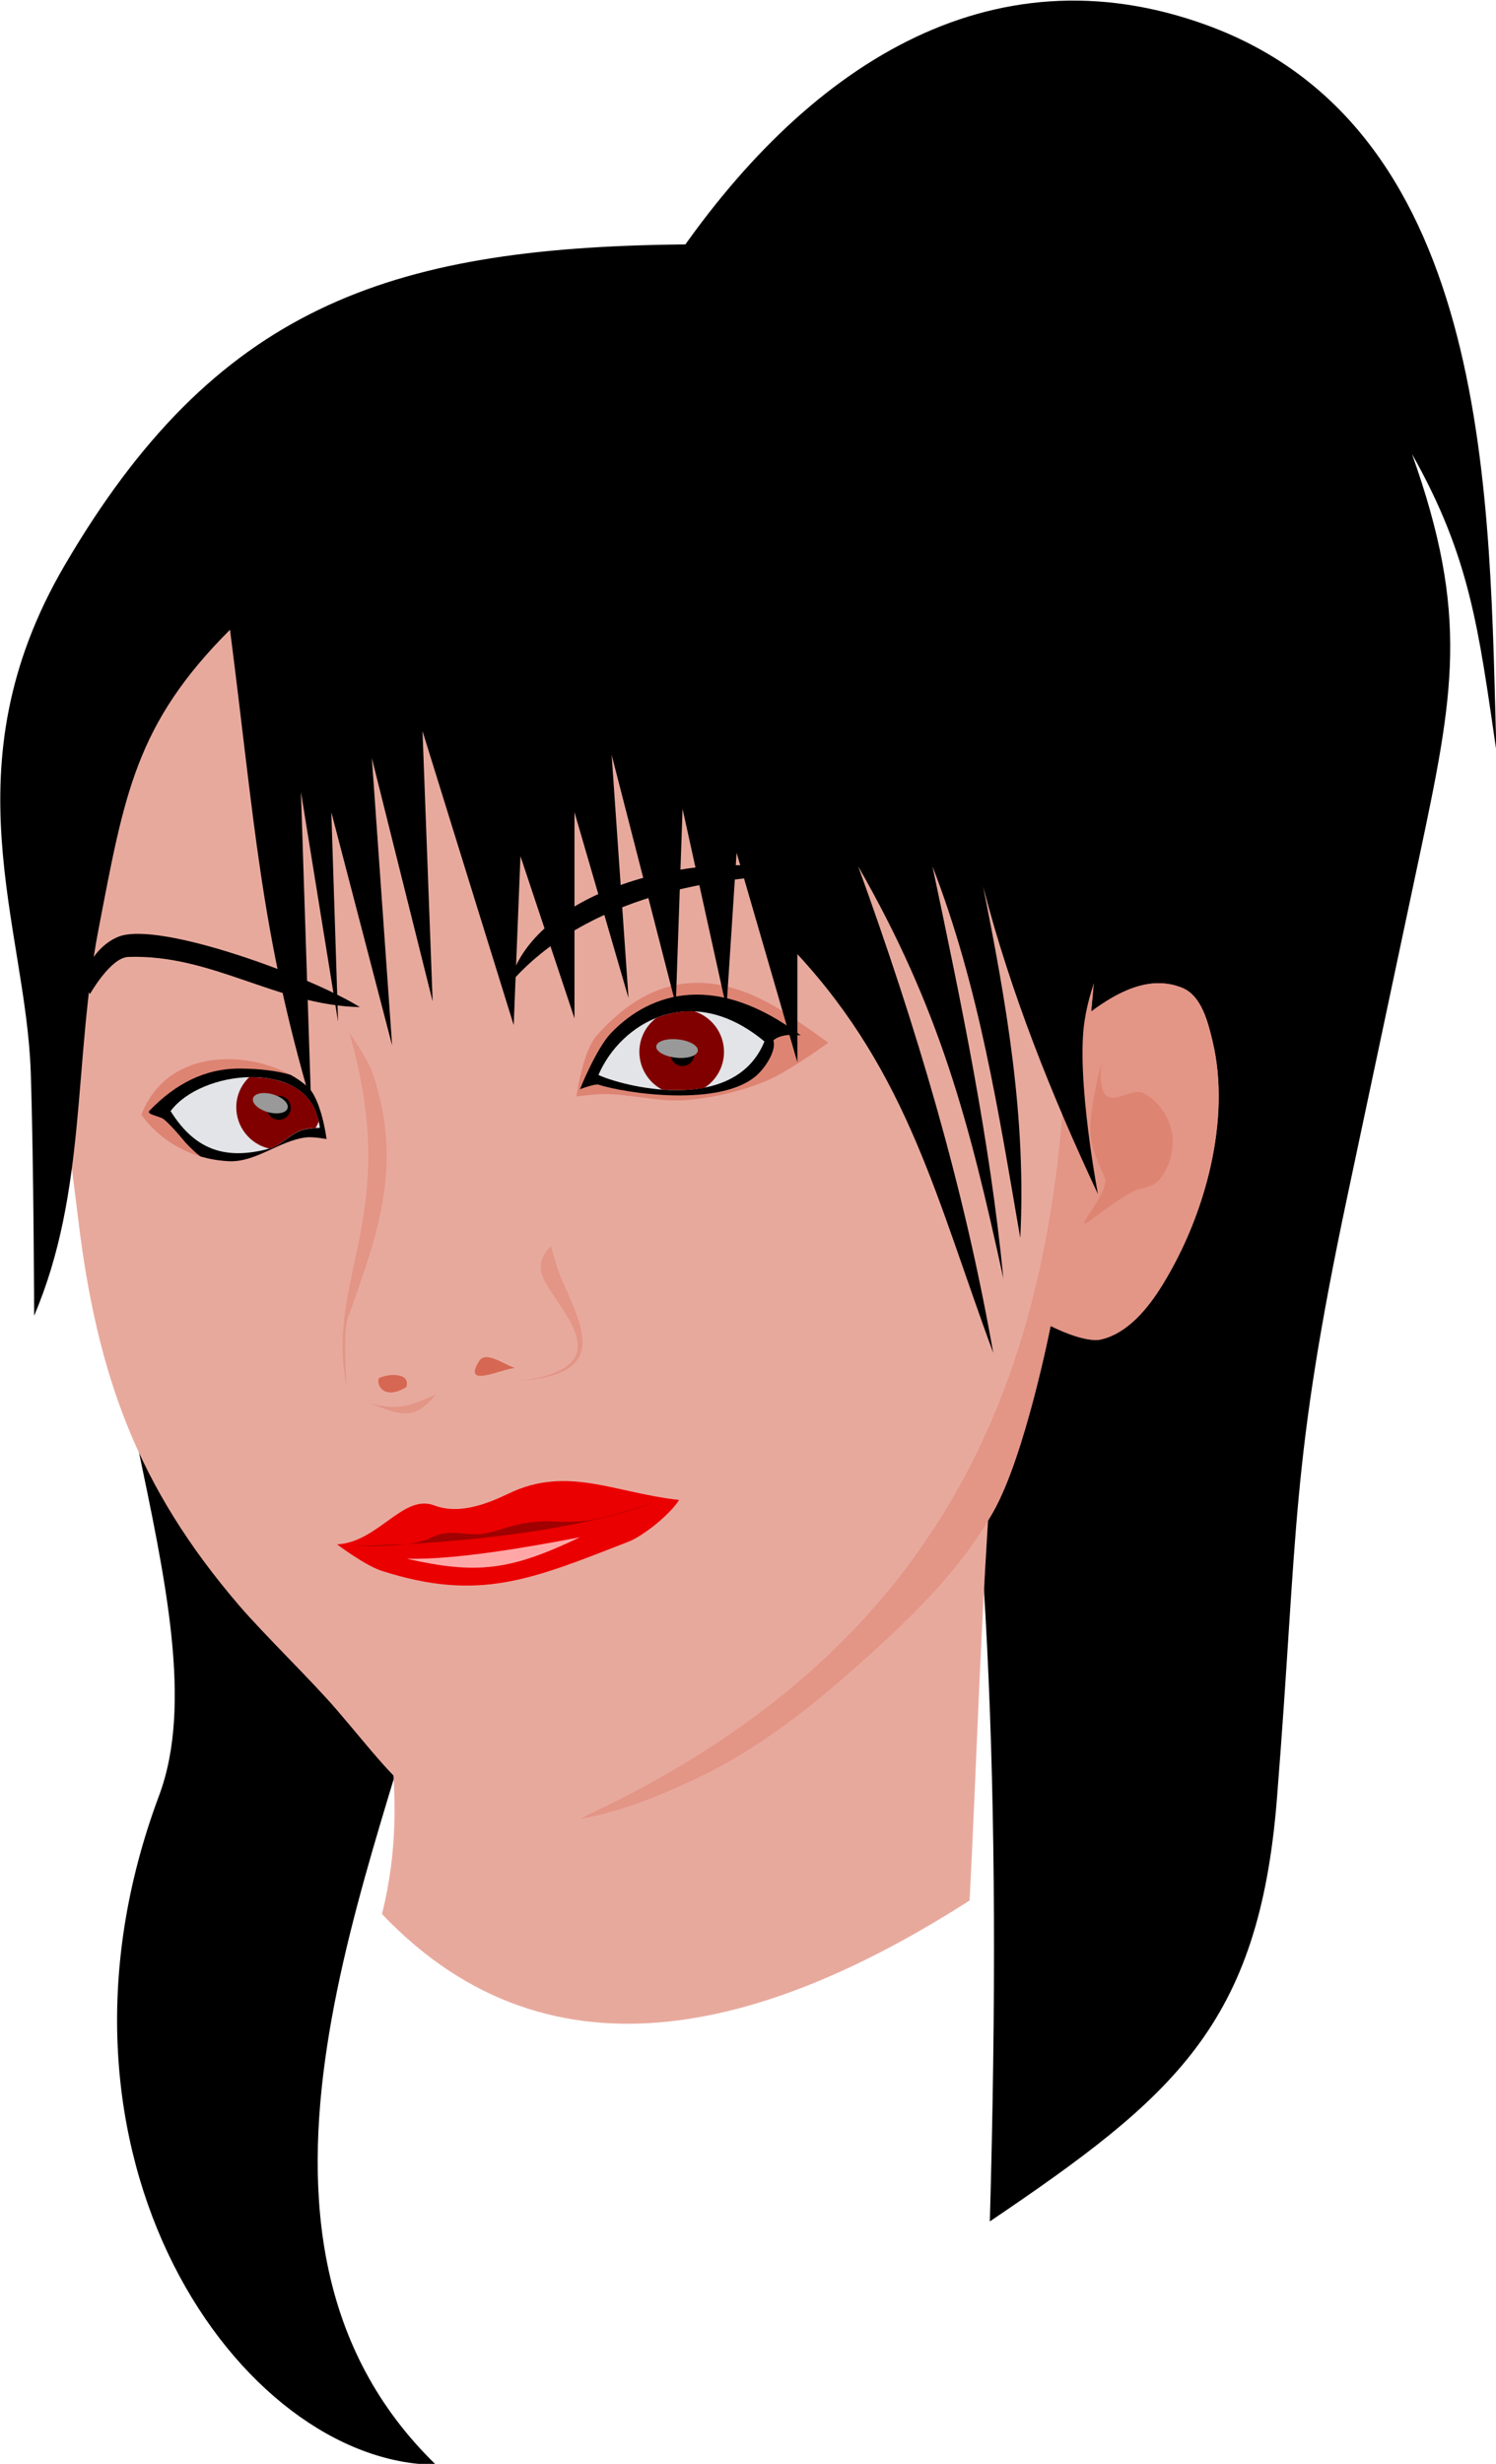 <?xml version="1.0" encoding="UTF-8"?>
<svg version="1.1" viewBox="0 0 546.81 900" xmlns="http://www.w3.org/2000/svg">
<g transform="translate(-305.26 -236.51)">
<g transform="matrix(2.444 0 0 2.444 -440.71 -1640.8)">
<path d="m321.94 922.36c-9.547 38.795 17.259 86.925 7.071 114.15-20.132 53.794 12.087 99.79 41.416 100.01-35.491-34.428-7.936-90.796 0-124.75l1.515-98.49z"/>
<path d="m405.28 808.21c20.239-30.252 47.973-48.069 80.307-36.365 43.34 15.687 42.336 72.239 43.437 108.59-2.662-18.222-3.922-29.045-12.627-44.447 8.614 24.187 6.261 35.855 1.01 60.609l-10.607 50.003c-8.706 41.041-7.361 49.715-10.607 90.409-2.695 33.785-15.359 44.483-42.931 63.135 3.69-130.71-8.639-186.2-47.982-291.93z"/>
<path d="m362.35 1054.2c4.765-18.916-0.601-35.762-4.041-54.548l98.995-46.467c-4.766 29.766-5.463 68.033-7.071 98.995-28.829 18.444-62.096 29.138-87.883 2.02z" fill="#e8a99d"/>
<path d="m324.47 860.23c-6.691 15.311-9.444 32.324-10.607 48.992-0.951 13.641 1.406 27.334 3.03 40.911 2.851 23.828 9.063 40.391 23.991 57.831 3.883 4.537 10.75 11.133 14.647 15.657 10.882 12.634 12.235 17.024 30.557 16.92 8.048-0.046 15.95-3.143 23.234-6.566 8.326-3.913 15.823-9.579 22.728-15.657 8.144-7.168 16.373-14.802 21.718-24.244 4.775-8.434 8.586-27.779 8.586-27.779s5.033 2.624 7.576 2.02c3.945-0.936 6.958-4.633 9.091-8.081 6.605-10.677 10.271-24.951 7.576-36.365-0.71-3.008-1.688-6.903-4.546-8.081-4.847-1.998-9.686 0.611-13.637 3.535 0 0 3.788-34.849-1.515-51.013-5.357-16.33-14.561-33.578-29.294-42.426-17.58-10.558-40.877-10.385-61.114-7.071-12.486 2.045-24.668 8.012-34.345 16.162-7.859 6.619-13.563 15.838-17.678 25.254z" fill="#e8a99d"/>
<path d="m354.05 938.38s-1.97-0.398-3.036-0.268c-4.018 0.491-7.565 3.784-11.607 3.571-9.011-0.473-13.036-6.964-13.036-6.964 4.328-11.106 18.751-9.498 24.821-4.196 2.099 1.833 2.857 7.857 2.857 7.857z" fill="#de8473"/>
<path d="m355.63 998.95c6.171-0.309 9.871-7.6 14.543-5.821 3.641 1.386 7.726-0.139 11.112-1.768 8.813-4.24 15.854-0.099 25.506 0.949-1.416 2.259-5.46 5.421-7.533 6.227-14.464 5.624-22.291 9.06-36.914 4.38-2.547-0.815-6.714-3.967-6.714-3.967z" fill="#ea0000"/>
<path d="m358.35 999.14s8.152 0.474 11.411-1.207c2.48-1.279 4.767-0.383 7.028-0.508 2.271-0.126 4.515-1.269 6.901-1.635 4.067-0.622 5.015 0.067 9.107-0.357 2.944-0.305 10.179-2.679 10.179-2.679-12.725 4.636-33.354 6.348-44.625 6.385z" fill="#a00000"/>
<path d="m469.41 905.75c-1.815 1.135-3.373 2.388-4.469 3.781 0.409 50.449-9.159 100.65-72.125 130-0.233 0.128-0.48 0.29-0.719 0.438 5.959-1.051 11.756-3.433 17.219-6 8.326-3.913 15.844-9.578 22.75-15.656 8.144-7.168 16.374-14.808 21.719-24.25 4.775-8.434 8.562-27.75 8.562-27.75s5.051 2.603 7.594 2c3.945-0.936 6.96-4.614 9.094-8.062 6.605-10.677 10.258-24.961 7.562-36.375-0.71-3.008-1.674-6.916-4.531-8.094-4.847-1.998-9.705 0.607-13.656 3.531 0 0 0.613-5.714 1-13.562z" fill="#e39586"/>
<path d="m391.43 932.01s0.915-6.711 3.036-9.107c8.799-9.945 18.223-9.783 28.214-3.393 2.198 1.406 6.429 4.464 6.429 4.464s-5.928 4.322-9.286 5.714c-3.788 1.57-7.878 2.523-11.964 2.857-4.163 0.34-8.323-0.933-12.5-0.893-1.315 0.013-3.929 0.357-3.929 0.357z" fill="#de8473"/>
<path d="m391.96 930.93s2.43-6.085 4.643-8.393c6.054-6.316 15.888-9.056 28.393 0.357 0 0-2.675-0.487-4.107 0.714 0.473 1.578-1.206 4.036-2.365 5.12-5.333 4.988-19.79 2.833-23.885 1.487-0.924 0.017-2.679 0.714-2.679 0.714z"/>
<path d="m470.48 944.19c0.739 2.154-5.125 8.351-2.321 6.429 0 0 4.04-3.062 6.25-4.286 1.306-0.723 3.129-0.658 4.107-1.786 1.618-1.865 2.407-4.713 1.964-7.143-0.435-2.389-2.087-4.861-4.286-5.893-1.674-0.786-4.098 1.519-5.536 0.357-1.264-1.021-0.714-4.821-0.714-4.821s-1.944 7.238-1.607 10.893c0.202 2.193 2.143 6.25 2.143 6.25z" fill="#de8473"/>
<path d="m357.44 922.41c8.03 27.554-3.736 36.603-0.344 53.031 0 0-0.676-8.043 0.156-10.344 4.667-12.909 8.216-22.999 3.75-36.438-0.757-2.277-3.562-6.25-3.562-6.25zm30.18 31.97s-1.934 1.625-1.438 3.906c0.966 4.434 13.649 14.173-3.375 16.25 13.391-1.008 9.763-7.532 6.469-15.094-0.801-1.838-1.062-3.065-1.656-5.062zm-17.15 22.12c-3.807 1.757-5.909 2.586-10.156 1.25 4.865 1.985 6.868 2.746 10.156-1.25z" fill="#e39586"/>
<path d="m376.85 971.6c-2.51 4.113 3.299 1.117 5.402 0.994-1.914-0.63-4.397-2.642-5.402-0.994zm-14.902 2.474c-0.56 0.534 0.358 3.602 4.055 1.364 0.634-2.114-2.451-2.085-4.055-1.364z" fill="#d66752"/>
<path d="m318.69 916.69s3.064-5.44 5.714-5.536c12.517-0.45 22.196 7.218 34.643 7.5-7.397-4.613-30.011-12.901-36.071-10.536-2.607 1.017-4.846 3.829-5.179 6.607-0.085 0.714 0.893 1.964 0.893 1.964z"/>
<path d="m381.37 915.26c3.783-15.088 31.53-20.924 43.75-16.25-11.874-0.155-32.383 2.931-43.75 16.25z"/>
<path d="m341.19 927.84c-5.367-0.049-9.785 2.343-13.562 6.25-0.714 0.625 1.476 0.806 2.125 1.344 1.216 1.008 3.219 3.469 3.219 3.469 0.77 0.834 1.504 1.514 2.219 2.062 1.261 0.374 2.667 0.637 4.219 0.719 4.043 0.212 7.575-3.072 11.594-3.562 1.065-0.13 3.062 0.25 3.062 0.25s-0.776-6.011-2.875-7.844c-0.727-0.634-1.566-1.237-2.5-1.75-2.095-0.619-4.584-0.911-7.5-0.938z"/>
<path d="m330.74 934.19c4.614-6.182 19.753-7.647 21.964 0.893 0.231 0.498 0.357 1.607 0.357 1.607s-1.824 0.071-2.679 0.357c-1.782 0.596-3.095 2.285-4.911 2.768-6.216 1.654-10.956 0.443-14.732-5.625z" fill="#e3e4e7"/>
<path d="m342.5 929.12c-1.191 1.141-1.938 2.714-1.938 4.5 0 2.982 2.069 5.481 4.844 6.156 0.023 8e-3 0.04 0.024 0.062 0.031 0.01 3e-3 0.021-3e-3 0.031 0 1.801-0.493 3.102-2.188 4.875-2.781 0.583-0.195 1.433-0.272 2.031-0.312 0.02-0.024 0.042-0.039 0.062-0.062 0.163-0.301 0.321-0.608 0.438-0.938-0.053-0.242-0.109-0.457-0.188-0.625-0.416-1.607-1.291-2.878-2.469-3.812-7e-3 -5e-3 -0.025 5e-3 -0.031 0-0.191-0.151-0.356-0.303-0.562-0.438-8e-3 -5e-3 -0.024 5e-3 -0.031 0-0.42-0.271-0.87-0.514-1.344-0.719-9e-3 -4e-3 -0.022 4e-3 -0.031 0-0.242-0.104-0.496-0.194-0.75-0.281-0.507-0.174-1.048-0.328-1.594-0.438-0.515-0.103-1.024-0.171-1.562-0.219-0.031-3e-3 -0.063 3e-3 -0.094 0-0.571-0.047-1.164-0.076-1.75-0.062z" fill="#800000"/>
<path d="m394.73 928.79c3.275-7.699 13.799-14.207 24.821-5-4.569 11.218-21.693 6.526-24.821 5z" fill="#e3e4e7"/>
<path transform="matrix(.282 0 0 .282 297.73 839.42)" d="m180.8 334.33c0 3.501-2.838 6.339-6.339 6.339s-6.339-2.838-6.339-6.339 2.838-6.339 6.339-6.339 6.339 2.838 6.339 6.339z"/>
<path transform="matrix(.408 .117 -.06 .209 294.53 842.73)" d="m180.8 334.33c0 3.501-2.838 6.339-6.339 6.339s-6.339-2.838-6.339-6.339 2.838-6.339 6.339-6.339 6.339 2.838 6.339 6.339z" fill="#999"/>
<path d="m407.72 919.28c-1.506 0.083-2.947 0.445-4.281 0.969-7e-3 5e-3 -0.025-5e-3 -0.031 0-1.558 1.156-2.562 3-2.562 5.094 0 2.433 1.372 4.561 3.375 5.625 2.062 0.159 4.243 0.147 6.312-0.25 8e-3 -5e-3 0.024 5e-3 0.031 0 1.772-1.126 2.938-3.122 2.938-5.375 0-2.834-1.87-5.25-4.438-6.062-0.01-4.5e-4 -0.021 4.3e-4 -0.031 0-0.446-0.018-0.878-0.024-1.312 0z" fill="#800000"/>
<path transform="matrix(.282 0 0 .282 358.09 831.39)" d="m180.8 334.33c0 3.501-2.838 6.339-6.339 6.339s-6.339-2.838-6.339-6.339 2.838-6.339 6.339-6.339 6.339 2.838 6.339 6.339z"/>
<path transform="matrix(.49 .057 -.034 .215 332.36 843.02)" d="m180.8 334.33c0 3.501-2.838 6.339-6.339 6.339s-6.339-2.838-6.339-6.339 2.838-6.339 6.339-6.339 6.339 2.838 6.339 6.339z" fill="#999"/>
<path d="m406.8 804.67c-43.67 0.528-69.425 9.477-91.924 47.982-17.613 30.144-5.766 53.89-5.051 75.761 0.453 13.864 0.505 36.365 0.505 36.365 7.954-18.649 5.835-38.023 9.596-57.579 3.908-20.32 5.537-30.791 19.698-44.952 3.716 28.932 4.545 44.879 12.122 70.711l-1.515-46.467 5.556 34.345-1.01-31.315 9.091 34.85-3.03-42.931 9.091 36.365-1.515-40.406 13.637 43.942 1.01-25.254 8.081 24.244v-30.81l8.081 27.779-2.525-36.365 9.596 37.376 1.01-29.294 6.566 29.8 1.515-23.234 9.091 31.315v-16.162c16.638 17.988 20.881 36.883 29.294 59.599-4.407-25.027-11.56-48.899-20.203-72.731 12.271 21.42 16.619 38.246 21.718 61.619-2.022-20.824-6.306-41.19-10.607-61.619 6.97 17.968 9.88 36.694 13.132 55.558 0.925-17.987-2.061-35.055-5.556-52.528 4.168 16.014 10.187 31.059 17.173 45.962 0 0-3.276-17.238-2.02-25.759 1.896-12.867 12.604-23.81 14.142-36.365 1.554-12.688 0.768-23.741-5.556-34.85-9.897-17.386-25.414-32.733-43.437-41.416-7.808-3.762-17.093-3.64-25.759-3.535z"/>
<path d="m366.07 1001.1c7.473 0.175 18.606-1.821 25.893-3.214-10.432 4.991-15.426 5.584-25.893 3.214z" fill="#ffa7a7"/>
</g>
</g>
</svg>
